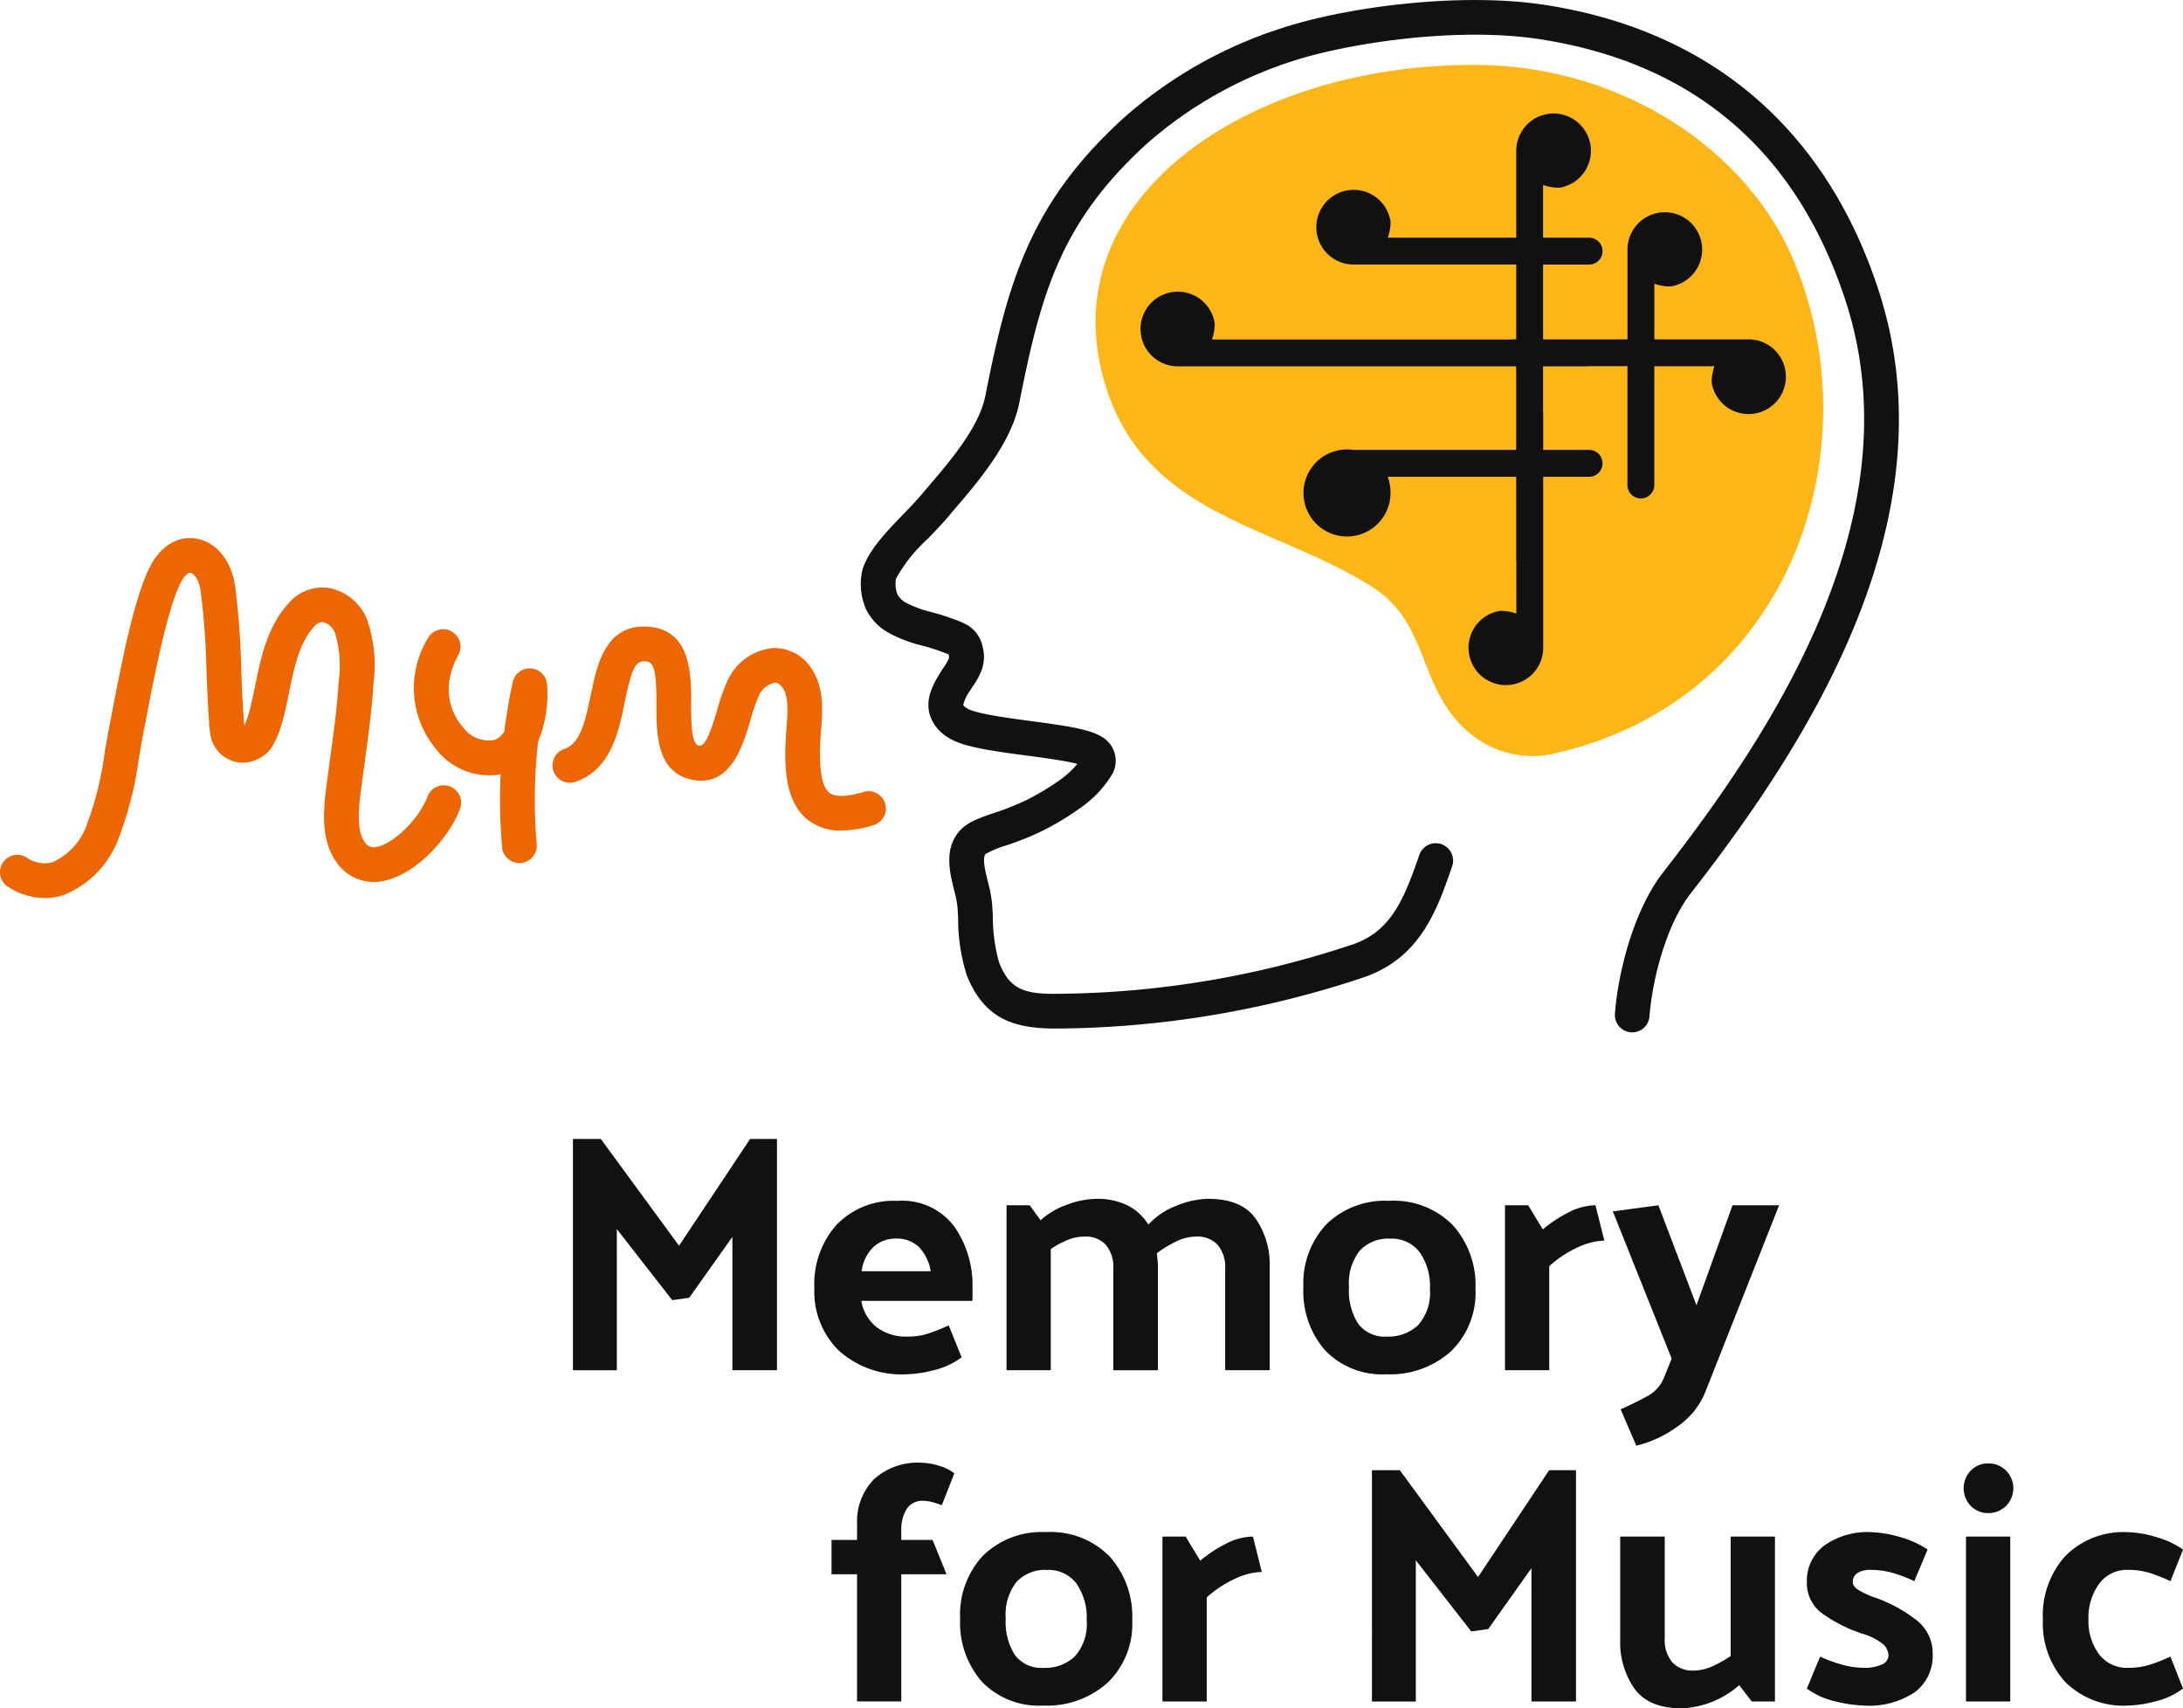 <svg xmlns="http://www.w3.org/2000/svg" width="207.237" height="162.169" viewBox="0 0 207.237 162.169">
  <g id="LOGO_FINAL_2:_umgewandelt" data-name="LOGO FINAL 2: umgewandelt" transform="translate(-152.651 -89.367)">
    <g id="Text" transform="translate(207.041 197.488)">
      <g id="Gruppe_77" data-name="Gruppe 77" transform="translate(0 0)">
        <path id="Pfad_100" data-name="Pfad 100" d="M228.089,235.891l-5.262-6.747v13.4h-4.165V220.588h2.647l7.426,10.137,6.747-10.137h2.55v21.953H233.8V229.886l-4.1,5.778Z" transform="translate(-218.662 -220.588)" fill="#111"/>
        <path id="Pfad_101" data-name="Pfad 101" d="M255.229,244.183a8.914,8.914,0,0,1-6.409-2.228,7.852,7.852,0,0,1-2.34-5.972,8.433,8.433,0,0,1,2.114-6,7.509,7.509,0,0,1,5.762-2.26,6.175,6.175,0,0,1,5.408,2.437,9.714,9.714,0,0,1,1.727,5.763v1.291H250.935a4.019,4.019,0,0,0,1.42,2.47,4.559,4.559,0,0,0,2.97.92,6.246,6.246,0,0,0,1.921-.274,18.453,18.453,0,0,0,1.985-.791l1.227,3.035a7.16,7.16,0,0,1-2.663,1.227A11.18,11.18,0,0,1,255.229,244.183Zm2.291-9.781a4.2,4.2,0,0,0-1.162-2.341,3.014,3.014,0,0,0-2.1-.758,3.1,3.1,0,0,0-2.163.79,3.885,3.885,0,0,0-1.13,2.309Z" transform="translate(-223.559 -221.843)" fill="#111"/>
        <path id="Pfad_102" data-name="Pfad 102" d="M282.079,229.938a6.873,6.873,0,0,1,2.663-1.791,8.182,8.182,0,0,1,2.987-.662q3.195,0,4.534,1.872a7.675,7.675,0,0,1,1.34,4.585v9.814h-4.228v-9.621a3.3,3.3,0,0,0-.711-2.276,2.636,2.636,0,0,0-2.066-.791,4.376,4.376,0,0,0-1.9.484,10.6,10.6,0,0,0-1.807,1.1c.021.215.042.431.064.646s.032.43.032.645v9.814h-4.229v-9.621a3.3,3.3,0,0,0-.709-2.276,2.6,2.6,0,0,0-2.034-.791,4.248,4.248,0,0,0-1.631.339,8.24,8.24,0,0,0-1.566.855v11.493h-4.2V228.1h2.2l1.032,1.421a7.506,7.506,0,0,1,2.567-1.5,8.187,8.187,0,0,1,2.7-.532,6.4,6.4,0,0,1,3.067.662A4.855,4.855,0,0,1,282.079,229.938Z" transform="translate(-227.456 -221.802)" fill="#111"/>
        <path id="Pfad_103" data-name="Pfad 103" d="M310.7,244.183a7.513,7.513,0,0,1-5.794-2.244,8.5,8.5,0,0,1-2.083-6.021A8.175,8.175,0,0,1,305,229.946a7.954,7.954,0,0,1,5.956-2.227,7.862,7.862,0,0,1,6.054,2.309,8.535,8.535,0,0,1,2.147,6.053A7.726,7.726,0,0,1,316.831,242,8.6,8.6,0,0,1,310.7,244.183Zm4.133-8.1a5.6,5.6,0,0,0-.985-3.5,3.321,3.321,0,0,0-2.792-1.275,3.7,3.7,0,0,0-2.874,1.13,4.981,4.981,0,0,0-1.033,3.454,5.857,5.857,0,0,0,.887,3.519,3.178,3.178,0,0,0,2.729,1.194,4.071,4.071,0,0,0,2.937-1.082A4.576,4.576,0,0,0,314.83,236.081Z" transform="translate(-233.477 -221.843)" fill="#111"/>
        <path id="Pfad_104" data-name="Pfad 104" d="M334.64,228.229l.84,3.357a6.325,6.325,0,0,0-2.47.614,10.653,10.653,0,0,0-2.759,1.808v9.878h-4.2V228.229h2.2l1.388,2.291a12.284,12.284,0,0,1,2.357-1.566A5.719,5.719,0,0,1,334.64,228.229Z" transform="translate(-237.567 -221.933)" fill="#111"/>
        <path id="Pfad_105" data-name="Pfad 105" d="M343.316,244.628l.742-1.84-5.585-13.978,4.326-.581,3.615,9.49,3.423-9.49h4.422l-7.005,17.723a7.281,7.281,0,0,1-2.614,3.26,10.971,10.971,0,0,1-3.939,1.84l-1.486-3.454q1.13-.484,2.405-1.179A3.485,3.485,0,0,0,343.316,244.628Z" transform="translate(-239.754 -221.933)" fill="#111"/>
      </g>
      <g id="Gruppe_78" data-name="Gruppe 78" transform="translate(24.557 30.74)">
        <path id="Pfad_106" data-name="Pfad 106" d="M250.887,263.739a5.717,5.717,0,0,1,1.6-4.278,6.164,6.164,0,0,1,4.5-1.565,5.742,5.742,0,0,1,1.679.29,4.356,4.356,0,0,1,1.452.71l-1.194,3.035a7.71,7.71,0,0,0-.92-.307,3.3,3.3,0,0,0-.823-.113,1.75,1.75,0,0,0-1.6.791,3.706,3.706,0,0,0-.5,2.018v.9h2.97l1.323,3.261h-4.294v12.073h-4.2V268.485h-2.421v-3.261h2.421Z" transform="translate(-248.466 -257.896)" fill="#111"/>
        <path id="Pfad_107" data-name="Pfad 107" d="M271.152,282.352a7.513,7.513,0,0,1-5.794-2.244,8.5,8.5,0,0,1-2.083-6.021,8.175,8.175,0,0,1,2.179-5.973,7.951,7.951,0,0,1,5.956-2.227,7.861,7.861,0,0,1,6.054,2.309,8.535,8.535,0,0,1,2.147,6.053,7.726,7.726,0,0,1-2.325,5.923A8.6,8.6,0,0,1,271.152,282.352Zm4.133-8.1a5.6,5.6,0,0,0-.985-3.5,3.32,3.32,0,0,0-2.792-1.275,3.7,3.7,0,0,0-2.874,1.13,4.981,4.981,0,0,0-1.033,3.454,5.851,5.851,0,0,0,.888,3.519,3.175,3.175,0,0,0,2.728,1.194,4.074,4.074,0,0,0,2.938-1.082A4.579,4.579,0,0,0,275.285,274.25Z" transform="translate(-251.073 -259.303)" fill="#111"/>
        <path id="Pfad_108" data-name="Pfad 108" d="M295.174,266.4l.84,3.357a6.325,6.325,0,0,0-2.47.614,10.666,10.666,0,0,0-2.759,1.808v9.878h-4.2V266.4h2.2l1.388,2.291a12.249,12.249,0,0,1,2.356-1.566A5.719,5.719,0,0,1,295.174,266.4Z" transform="translate(-255.177 -259.393)" fill="#111"/>
        <path id="Pfad_109" data-name="Pfad 109" d="M320.147,274.06l-5.262-6.747v13.4h-4.164V258.757h2.647l7.425,10.137,6.747-10.137h2.55V280.71h-4.229V268.055l-4.1,5.778Z" transform="translate(-259.425 -258.048)" fill="#111"/>
        <path id="Pfad_110" data-name="Pfad 110" d="M350.621,280.505a8.8,8.8,0,0,1-5.423,2.2q-3.2,0-4.536-1.889a7.686,7.686,0,0,1-1.34-4.568V266.4h4.229v9.653a3.3,3.3,0,0,0,.709,2.275,2.633,2.633,0,0,0,2.066.791,4.374,4.374,0,0,0,1.776-.419,10.173,10.173,0,0,0,1.711-.969V266.4h4.2v15.657h-2.2Z" transform="translate(-264.46 -259.393)" fill="#111"/>
        <path id="Pfad_111" data-name="Pfad 111" d="M371.033,270.537a14.832,14.832,0,0,0-2.1-.79,7.552,7.552,0,0,0-2.066-.274,2.142,2.142,0,0,0-1.243.307.986.986,0,0,0-.436.855q0,.387.533.742a8.216,8.216,0,0,0,1.726.775,13.689,13.689,0,0,1,3.648,1.986,3.972,3.972,0,0,1,1.678,3.308,4.32,4.32,0,0,1-1.662,3.616,7.808,7.808,0,0,1-4.859,1.291,12.4,12.4,0,0,1-2.663-.387,7.163,7.163,0,0,1-2.76-1.227l1.258-3.035a13.406,13.406,0,0,0,2.18.791,7.6,7.6,0,0,0,1.921.274,3.888,3.888,0,0,0,1.775-.323.955.955,0,0,0,.614-.839,1.5,1.5,0,0,0-.614-1.163,5.8,5.8,0,0,0-1.936-.936,13.7,13.7,0,0,1-3.535-1.76,3.563,3.563,0,0,1-1.663-3.082,4.187,4.187,0,0,1,1.646-3.5,7.1,7.1,0,0,1,4.454-1.276,10.533,10.533,0,0,1,2.583.42,9.1,9.1,0,0,1,2.776,1.226Z" transform="translate(-268.247 -259.303)" fill="#111"/>
        <path id="Pfad_112" data-name="Pfad 112" d="M381.218,257.974a2.34,2.34,0,0,1,1.7.677,2.381,2.381,0,0,1,0,3.359,2.34,2.34,0,0,1-1.7.677,2.244,2.244,0,0,1-1.646-.677,2.42,2.42,0,0,1,0-3.359A2.244,2.244,0,0,1,381.218,257.974Zm2.1,6.941v15.657h-4.2V264.915Z" transform="translate(-271.427 -257.91)" fill="#111"/>
        <path id="Pfad_113" data-name="Pfad 113" d="M396.125,269.472a3.272,3.272,0,0,0-2.776,1.339,5.433,5.433,0,0,0-1,3.341,5.275,5.275,0,0,0,1,3.326,3.317,3.317,0,0,0,2.776,1.291,6.692,6.692,0,0,0,1.987-.274,17.1,17.1,0,0,0,2.017-.791l1.195,3.035a7.172,7.172,0,0,1-2.663,1.227,11.185,11.185,0,0,1-2.568.387,7.828,7.828,0,0,1-5.94-2.228,8.279,8.279,0,0,1-2.131-5.972,8.4,8.4,0,0,1,2.131-6,7.77,7.77,0,0,1,5.94-2.26,10,10,0,0,1,2.535.42,8.744,8.744,0,0,1,2.7,1.226l-1.195,3a17.078,17.078,0,0,0-2.017-.79A6.719,6.719,0,0,0,396.125,269.472Z" transform="translate(-273.033 -259.303)" fill="#111"/>
      </g>
    </g>
    <g id="ok_5_dickere_kontur" data-name="ok 5+dickere kontur" transform="translate(152.651 89.367)">
      <g id="M4M" transform="translate(0 51.077)">
        <path id="Pfad_114" data-name="Pfad 114" d="M156.892,185.536a6.5,6.5,0,0,1-3.47-1.064,1.648,1.648,0,1,1,1.754-2.791,2.869,2.869,0,0,0,2.473.44,6.042,6.042,0,0,0,3.224-3.509,30.223,30.223,0,0,0,1.706-6.836c.129-.754.257-1.506.4-2.253l.211-1.1c.974-5.085,2.186-11.415,3.724-14.39,1-1.936,2.641-2.916,4.382-2.623,1.881.316,3.324,2.086,3.676,4.509a75.351,75.351,0,0,1,.585,7.96c.058,1.524.118,3.1.233,4.611.012.257.024.481.045.68a7.511,7.511,0,0,0,.466-1.294c.218-.789.392-1.635.576-2.53.54-2.635,1.151-5.622,3.208-7.842a4.219,4.219,0,0,1,3.878-1.393,4.907,4.907,0,0,1,3.551,3.022,13.463,13.463,0,0,1,.584,6.087c-.138,2.38-.458,4.73-.767,7-.09.662-.18,1.327-.266,1.994l-.083.614c-.237,1.74-.564,4.123.253,5.322a1,1,0,0,0,1.075.542c1.6-.2,4.132-2.656,4.923-4.788a1.648,1.648,0,1,1,3.09,1.147c-1.1,2.965-4.5,6.533-7.614,6.913a4.28,4.28,0,0,1-4.2-1.958c-1.53-2.246-1.1-5.355-.8-7.625l.08-.59q.131-1.011.269-2.015c.315-2.314.612-4.5.742-6.752a10.869,10.869,0,0,0-.341-4.641,1.651,1.651,0,0,0-1.089-1.033c-.107-.02-.441-.078-.875.391-1.43,1.544-1.9,3.836-2.4,6.263-.186.91-.379,1.851-.628,2.749a10.319,10.319,0,0,1-.733,1.964,3.383,3.383,0,0,1-3.5,1.933,3.174,3.174,0,0,1-2.622-2.691,9.885,9.885,0,0,1-.119-1.274c-.117-1.52-.179-3.129-.237-4.684a72.753,72.753,0,0,0-.554-7.613c-.161-1.11-.658-1.68-.96-1.731-.2-.038-.584.258-.908.886-1.318,2.551-2.58,9.138-3.414,13.5l-.213,1.107c-.139.723-.263,1.453-.387,2.182a33.179,33.179,0,0,1-1.924,7.575,9.2,9.2,0,0,1-5.272,5.362A5.818,5.818,0,0,1,156.892,185.536Z" transform="translate(-152.651 -151.357)" fill="#ec6602"/>
        <path id="Pfad_115" data-name="Pfad 115" d="M210.354,184.058a1.649,1.649,0,0,1-1.641-1.508,52.835,52.835,0,0,1-.134-6.916,6.337,6.337,0,0,1-6.052-2.295,9.046,9.046,0,0,1-.858-10.618,1.648,1.648,0,1,1,2.894,1.578c-2,3.663-.177,6.171.428,6.852a3.017,3.017,0,0,0,3.054,1.205,1.9,1.9,0,0,0,.882-.8q.293-2.352.8-4.682a1.648,1.648,0,0,1,3.257.291,11.829,11.829,0,0,1-.854,5.377A49.363,49.363,0,0,0,212,182.27a1.647,1.647,0,0,1-1.5,1.781C210.449,184.055,210.4,184.058,210.354,184.058Z" transform="translate(-161.049 -153.206)" fill="#ec6602"/>
        <path id="Pfad_116" data-name="Pfad 116" d="M243.726,180.919a4.956,4.956,0,0,1-3.159-1c-2.127-1.665-2.263-4.837-2.114-7.72.015-.308.04-.638.068-.98.1-1.285.226-2.886-.283-3.719-.387-.634-.721-.619-.839-.613a2.132,2.132,0,0,0-1.536,1.318,15.579,15.579,0,0,0-.751,2.186c-.751,2.545-1.9,6.392-5.5,5.713-3.447-.648-3.44-4.411-3.435-7.159.007-3.428-.278-4.053-1.082-4.093-.907-.039-1.269.675-1.922,3.85-.587,2.861-1.32,6.421-4.671,7.587a1.648,1.648,0,0,1-1.084-3.113c1.473-.512,1.956-2.366,2.526-5.138.578-2.815,1.378-6.673,5.311-6.478,4.231.208,4.223,4.53,4.217,7.391,0,2.063.05,3.782.747,3.912.681.135,1.31-2,1.727-3.406a17.527,17.527,0,0,1,.954-2.708,5.3,5.3,0,0,1,4.343-3.155,4.2,4.2,0,0,1,3.8,2.188c1.065,1.745.894,3.935.756,5.7-.024.311-.049.61-.063.891-.14,2.735.147,4.4.854,4.955.538.42,1.678.4,3.211-.068a1.648,1.648,0,1,1,.955,3.154A10.6,10.6,0,0,1,243.726,180.919Z" transform="translate(-163.858 -153.151)" fill="#ec6602"/>
      </g>
      <g id="ok_5" data-name="ok 5" transform="translate(81.724)">
        <path id="gehirn" d="M345.13,115.368c7.571,17.871-.1,41.881-22.945,46.9a9.22,9.22,0,0,1-7.894-2.078c-4.922-4.16-3.613-10.442-9.342-13.909-9.164-5.7-20.851-6.629-24.9-18.278-6.2-18.089,13.108-31.316,35.033-31.156C328.929,96.948,340.7,104.913,345.13,115.368Z" transform="translate(-256.595 -90.683)" fill="#ffb618"/>
        <path id="Pfad_117" data-name="Pfad 117" d="M325.065,187.37c-.048,0-.1,0-.144-.007a1.647,1.647,0,0,1-1.5-1.785l.006-.076c.337-4.159,1.879-9.874,4.57-13.324,10.61-13.606,23.948-34.039,17.3-54.314-4.653-14.18-14.4-22.514-28.975-24.771-8.157-1.265-18.753.484-23.674,2.129a39.022,39.022,0,0,0-13.629,7.758c-8.254,7.492-10.094,14.3-12.144,24.628-.748,3.768-3.837,7.391-5.881,9.788-.258.3-.5.587-.719.85-.641.77-1.375,1.531-2.085,2.267a14.912,14.912,0,0,0-3.008,3.758,2.655,2.655,0,0,0,.129,1.528,2.07,2.07,0,0,0,.878.82,10.612,10.612,0,0,0,2.406.873,19.7,19.7,0,0,1,2.034.644l.218.082a6.81,6.81,0,0,1,1.123.5,3.1,3.1,0,0,1,1.42,2.026,3.691,3.691,0,0,1-.18,2.455,7.655,7.655,0,0,1-.771,1.359c-.09.135-.18.269-.261.4a3.864,3.864,0,0,0-.629,1.339h0a1.1,1.1,0,0,0,.354.307c.775.508,3.984.936,6.106,1.219,3.835.512,6.058.848,7.125,1.8a2.613,2.613,0,0,1,.606,3.164,10.524,10.524,0,0,1-2.848,3.123,26.992,26.992,0,0,1-3.9,2.369,28.072,28.072,0,0,1-3.4,1.361,8.489,8.489,0,0,0-1.925.806c-.321.422-.017,1.645.227,2.628a12.748,12.748,0,0,1,.4,2.107c.026.372.049.782.071,1.215a15.968,15.968,0,0,0,.595,4.351c.952,2.354,2.128,3,5.386,2.963a90.147,90.147,0,0,0,28.106-4.664c3.646-1.212,4.9-4.161,6.4-8.521a1.647,1.647,0,1,1,3.115,1.072c-1.413,4.106-3.015,8.76-8.48,10.577a93.37,93.37,0,0,1-29.117,4.833c-3.872,0-6.766-.808-8.47-5.022a17.684,17.684,0,0,1-.831-5.418c-.021-.407-.041-.793-.067-1.143a10.31,10.31,0,0,0-.313-1.552c-.416-1.669-.934-3.747.365-5.442.741-.968,1.939-1.381,3.457-1.9a25.025,25.025,0,0,0,3.017-1.2,23.624,23.624,0,0,0,3.447-2.1,8.3,8.3,0,0,0,1.409-1.347c-1.079-.291-3.266-.583-4.814-.789-3.779-.5-6.169-.872-7.477-1.729a3.978,3.978,0,0,1-1.655-1.963c-.594-1.674.337-3.2.893-4.11.134-.219.246-.39.362-.562a5.225,5.225,0,0,0,.461-.775,1.062,1.062,0,0,0,.063-.18,1.87,1.87,0,0,0-.043-.278c-.133-.059-.357-.143-.489-.192l-.269-.1a17.358,17.358,0,0,0-1.7-.534,13.282,13.282,0,0,1-3.147-1.177,5.273,5.273,0,0,1-2.215-2.23,5.956,5.956,0,0,1-.4-3.667,1.549,1.549,0,0,1,.062-.249c.6-1.794,2.227-3.485,3.805-5.119.669-.693,1.36-1.41,1.924-2.088.226-.271.477-.565.744-.879,1.822-2.137,4.575-5.366,5.156-8.292,2.118-10.668,4.178-18.271,13.162-26.426A41.809,41.809,0,0,1,291.6,92.1c6.114-2.043,17.032-3.529,25.221-2.26,15.676,2.427,26.6,11.765,31.6,27,7.142,21.771-6.755,43.168-17.829,57.368-2.259,2.9-3.6,8.012-3.882,11.539l-.01.12A1.648,1.648,0,0,1,325.065,187.37Zm-64.907-35.96v0Z" transform="translate(-251.835 -89.367)" fill="#111"/>
        <path id="noten_final_2_Einheit" data-name="noten final 2 Einheit" d="M341.811,123.894h-8.968v-5.28a4.658,4.658,0,0,0,1.533.26,3.545,3.545,0,1,0-4.084-3.528v8.549h-8.011v-7.1h4.369a1.277,1.277,0,0,0,0-2.554h-4.369v-5a4.659,4.659,0,0,0,1.533.26,3.545,3.545,0,1,0-4.084-3.529v8.268h-12.19a4.66,4.66,0,0,0,.26-1.533,3.545,3.545,0,1,0-3.529,4.084l15.458,0v7.1h-.294a1.246,1.246,0,0,0-.147.015H290.849a4.684,4.684,0,0,0,.26-1.533,3.545,3.545,0,1,0-3.528,4.084l32.145,0v7.931l-15.458,0a4.132,4.132,0,1,0,3.529,4.084,4.66,4.66,0,0,0-.26-1.533h12.189v7.885a1.313,1.313,0,0,0,.014.14v4.962a4.659,4.659,0,0,0-1.533-.26,3.545,3.545,0,1,0,4.084,3.528l0-16.255h4.355a1.277,1.277,0,0,0,0-2.554h-4.355v-3.57a1.308,1.308,0,0,0-.014-.14v-4.22h4.159a1.215,1.215,0,0,0,.146-.015h3.705v11.278a1.277,1.277,0,1,0,2.554,0V126.446h5.7a4.667,4.667,0,0,0-.259,1.533,3.545,3.545,0,1,0,3.528-4.084Z" transform="translate(-257.515 -91.678)" fill="#111"/>
      </g>
    </g>
  </g>
</svg>
